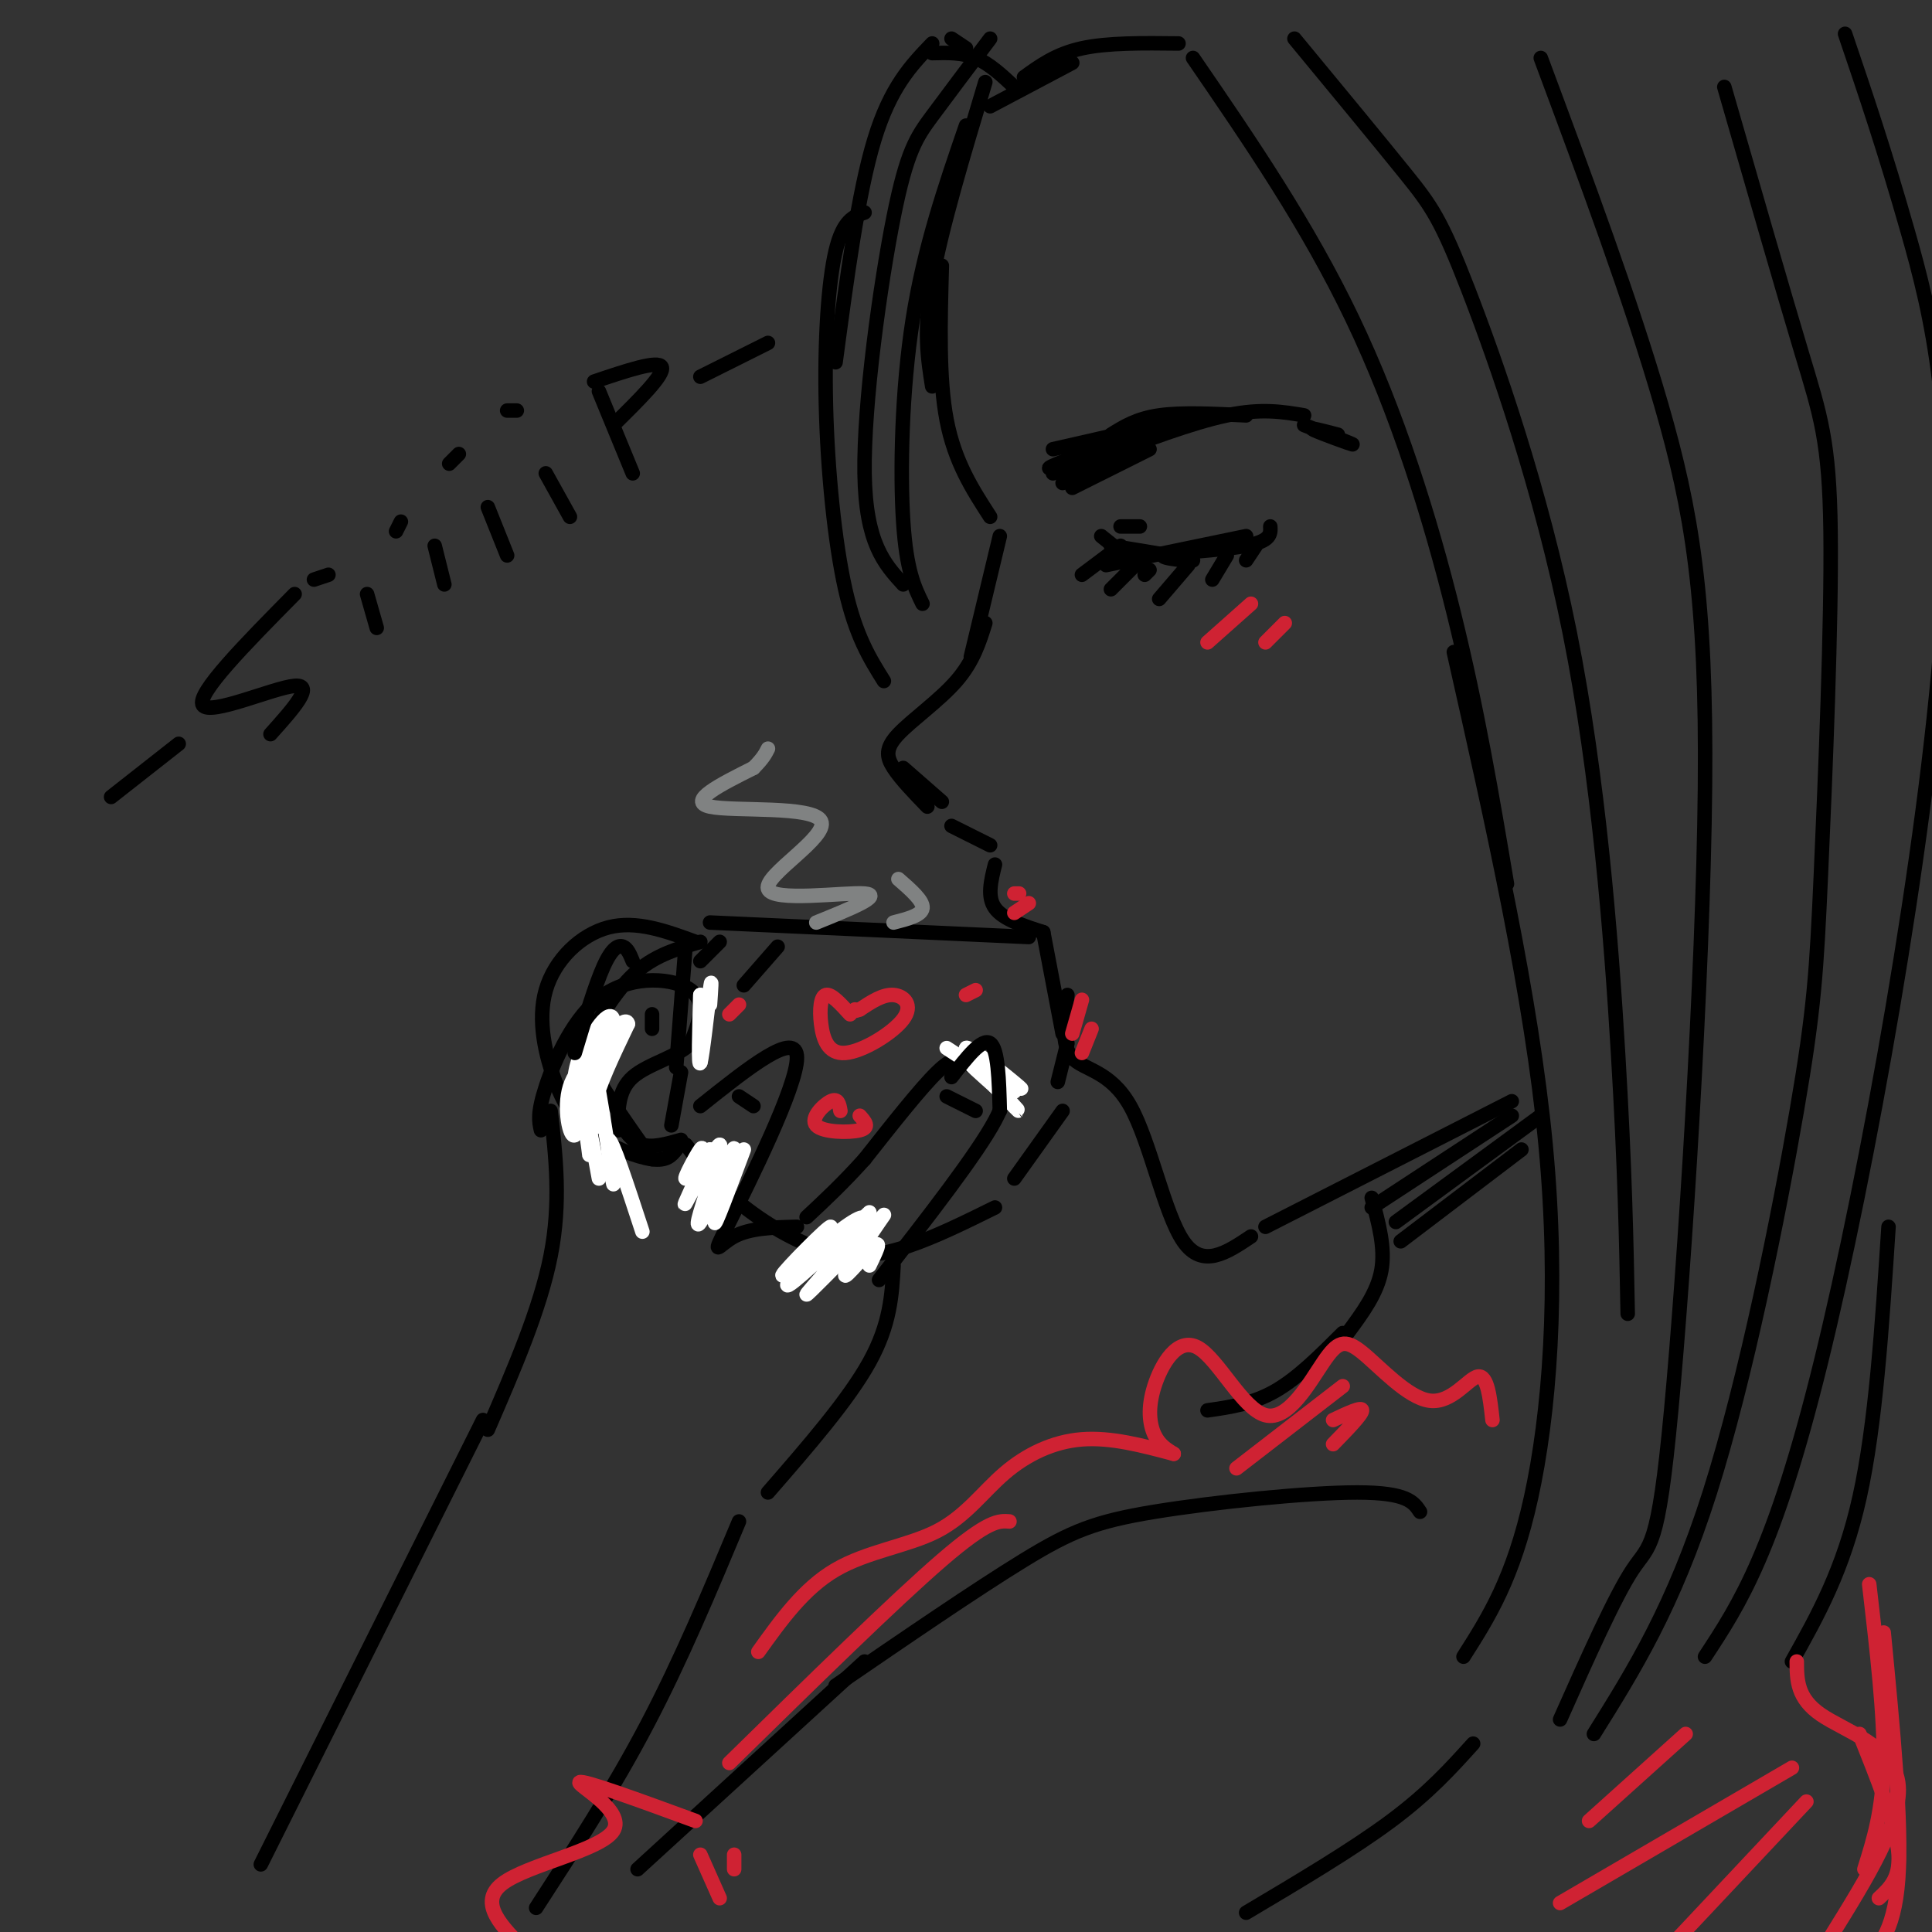 <svg viewBox='0 0 400 400' version='1.1' xmlns='http://www.w3.org/2000/svg' xmlns:xlink='http://www.w3.org/1999/xlink'><rect x="0" y="0" width="400" height="400" fill="#333333" stroke="none"/><g fill='none' stroke='rgb(0,0,0)' stroke-width='3' stroke-linecap='round' stroke-linejoin='round'><path d='M204,17c-4.583,15.250 -9.167,30.500 -11,41c-1.833,10.500 -0.917,16.250 0,22'/><path d='M195,55c-0.333,11.667 -0.667,23.333 1,32c1.667,8.667 5.333,14.333 9,20'/><path d='M207,111c0.000,0.000 -6.000,25.000 -6,25'/><path d='M204,129c-1.250,3.988 -2.500,7.976 -6,12c-3.500,4.024 -9.250,8.083 -12,11c-2.750,2.917 -2.500,4.690 -1,7c1.500,2.310 4.250,5.155 7,8'/><path d='M187,159c0.000,0.000 8.000,7.000 8,7'/><path d='M197,171c0.000,0.000 8.000,4.000 8,4'/><path d='M206,179c-0.833,3.333 -1.667,6.667 0,9c1.667,2.333 5.833,3.667 10,5'/><path d='M221,206c-0.690,5.202 -1.381,10.405 1,13c2.381,2.595 7.833,2.583 12,10c4.167,7.417 7.048,22.262 11,28c3.952,5.738 8.976,2.369 14,-1'/><path d='M262,254c0.000,0.000 51.000,-26.000 51,-26'/><path d='M228,111c0.000,0.000 5.000,4.000 5,4'/><path d='M230,113c8.339,1.345 16.679,2.690 17,3c0.321,0.310 -7.375,-0.417 -6,-1c1.375,-0.583 11.821,-1.024 17,-2c5.179,-0.976 5.089,-2.488 5,-4'/><path d='M258,111c0.000,0.000 -29.000,6.000 -29,6'/><path d='M232,113c0.000,0.000 -8.000,6.000 -8,6'/><path d='M236,116c0.000,0.000 -6.000,6.000 -6,6'/><path d='M238,118c0.000,0.000 -1.000,1.000 -1,1'/><path d='M232,109c0.000,0.000 4.000,0.000 4,0'/><path d='M230,90c2.667,-1.667 5.333,-3.333 10,-4c4.667,-0.667 11.333,-0.333 18,0'/><path d='M270,86c-4.417,-0.750 -8.833,-1.500 -16,0c-7.167,1.500 -17.083,5.250 -27,9'/><path d='M210,18c-2.583,-2.417 -5.167,-4.833 -8,-6c-2.833,-1.167 -5.917,-1.083 -9,-1'/><path d='M200,10c0.000,0.000 -3.000,-2.000 -3,-2'/><path d='M193,9c-4.333,4.500 -8.667,9.000 -12,20c-3.333,11.000 -5.667,28.500 -8,46'/><path d='M179,44c-2.238,0.780 -4.476,1.560 -6,8c-1.524,6.440 -2.333,18.542 -2,32c0.333,13.458 1.810,28.274 4,38c2.190,9.726 5.095,14.363 8,19'/><path d='M205,8c-4.393,5.827 -8.786,11.655 -12,16c-3.214,4.345 -5.250,7.208 -8,21c-2.750,13.792 -6.214,38.512 -6,53c0.214,14.488 4.107,18.744 8,23'/><path d='M200,26c-4.333,12.600 -8.667,25.200 -11,40c-2.333,14.800 -2.667,31.800 -2,42c0.667,10.200 2.333,13.600 4,17'/><path d='M205,22c0.000,0.000 17.000,-9.000 17,-9'/><path d='M212,16c3.333,-2.417 6.667,-4.833 12,-6c5.333,-1.167 12.667,-1.083 20,-1'/><path d='M247,12c11.844,17.267 23.689,34.533 33,54c9.311,19.467 16.089,41.133 21,61c4.911,19.867 7.956,37.933 11,56'/><path d='M301,135c8.044,35.689 16.089,71.378 19,102c2.911,30.622 0.689,56.178 -3,73c-3.689,16.822 -8.844,24.911 -14,33'/><path d='M284,248c1.417,5.167 2.833,10.333 2,15c-0.833,4.667 -3.917,8.833 -7,13'/><path d='M278,276c-4.667,4.667 -9.333,9.333 -14,12c-4.667,2.667 -9.333,3.333 -14,4'/><path d='M294,313c-1.315,-2.000 -2.631,-4.000 -13,-4c-10.369,0.000 -29.792,2.000 -42,4c-12.208,2.000 -17.202,4.000 -27,10c-9.798,6.000 -24.399,16.000 -39,26'/><path d='M179,344c0.000,0.000 -47.000,43.000 -47,43'/><path d='M305,361c-4.583,5.083 -9.167,10.167 -17,16c-7.833,5.833 -18.917,12.417 -30,19'/><path d='M111,395c8.000,-12.333 16.000,-24.667 23,-38c7.000,-13.333 13.000,-27.667 19,-42'/><path d='M54,386c0.000,0.000 46.000,-92.000 46,-92'/><path d='M159,309c8.333,-9.583 16.667,-19.167 21,-27c4.333,-7.833 4.667,-13.917 5,-20'/><path d='M213,194c0.000,0.000 -66.000,-3.000 -66,-3'/><path d='M142,195c0.000,0.000 -2.000,26.000 -2,26'/><path d='M142,237c3.012,3.958 6.024,7.917 11,12c4.976,4.083 11.917,8.292 18,10c6.083,1.708 11.310,0.917 17,-1c5.690,-1.917 11.845,-4.958 18,-8'/><path d='M210,244c0.000,0.000 10.000,-14.000 10,-14'/><path d='M216,193c0.000,0.000 4.000,21.000 4,21'/><path d='M221,216c0.000,0.000 -2.000,8.000 -2,8'/><path d='M145,195c-4.548,1.339 -9.095,2.679 -13,6c-3.905,3.321 -7.167,8.625 -9,12c-1.833,3.375 -2.238,4.821 0,9c2.238,4.179 7.119,11.089 12,18'/><path d='M144,195c-6.116,-2.241 -12.232,-4.483 -18,-3c-5.768,1.483 -11.186,6.690 -13,13c-1.814,6.310 -0.022,13.722 2,19c2.022,5.278 4.275,8.421 8,11c3.725,2.579 8.921,4.594 12,5c3.079,0.406 4.039,-0.797 5,-2'/><path d='M141,222c0.000,0.000 -2.000,11.000 -2,11'/><path d='M101,296c5.417,-12.500 10.833,-25.000 13,-36c2.167,-11.000 1.083,-20.500 0,-30'/><path d='M112,234c-0.399,-1.750 -0.798,-3.500 1,-9c1.798,-5.500 5.792,-14.750 12,-19c6.208,-4.250 14.631,-3.500 18,-1c3.369,2.500 1.685,6.750 0,11'/><path d='M143,216c-2.533,2.778 -8.867,4.222 -12,7c-3.133,2.778 -3.067,6.889 -3,11'/><path d='M128,232c1.417,2.167 2.833,4.333 5,5c2.167,0.667 5.083,-0.167 8,-1'/><path d='M182,265c10.129,-13.006 20.258,-26.013 24,-33c3.742,-6.987 1.096,-7.955 -1,-9c-2.096,-1.045 -3.641,-2.166 -5,-3c-1.359,-0.834 -2.531,-1.381 -6,2c-3.469,3.381 -9.234,10.691 -15,18'/><path d='M179,240c-4.500,5.000 -8.250,8.500 -12,12'/><path d='M165,254c-4.845,0.113 -9.690,0.226 -13,2c-3.310,1.774 -5.083,5.208 -1,-3c4.083,-8.208 14.024,-28.060 14,-34c-0.024,-5.940 -10.012,2.030 -20,10'/></g>
<g fill='none' stroke='rgb(255,255,255)' stroke-width='3' stroke-linecap='round' stroke-linejoin='round'><path d='M133,255c-3.168,-9.674 -6.336,-19.348 -7,-19c-0.664,0.348 1.176,10.718 1,9c-0.176,-1.718 -2.367,-15.522 -3,-19c-0.633,-3.478 0.291,3.371 0,6c-0.291,2.629 -1.797,1.037 -1,-3c0.797,-4.037 3.899,-10.518 7,-17'/><path d='M130,212c-0.260,-1.882 -4.409,1.913 -7,8c-2.591,6.087 -3.622,14.467 -2,12c1.622,-2.467 5.898,-15.779 6,-20c0.102,-4.221 -3.971,0.651 -6,6c-2.029,5.349 -2.015,11.174 -2,17'/><path d='M119,235c-0.974,0.848 -2.410,-5.532 -1,-10c1.410,-4.468 5.667,-7.022 7,-9c1.333,-1.978 -0.256,-3.379 -2,-2c-1.744,1.379 -3.641,5.537 -4,9c-0.359,3.463 0.821,6.232 2,9'/><path d='M121,232c0.631,3.750 1.208,8.625 1,7c-0.208,-1.625 -1.202,-9.750 -1,-10c0.202,-0.250 1.601,7.375 3,15'/><path d='M147,208c0.222,-3.244 0.444,-6.489 0,-3c-0.444,3.489 -1.556,13.711 -2,15c-0.444,1.289 -0.222,-6.356 0,-14'/><path d='M145,206c0.000,0.000 0.000,7.000 0,14'/><path d='M154,238c-3.111,8.317 -6.222,16.635 -6,15c0.222,-1.635 3.778,-13.222 4,-15c0.222,-1.778 -2.888,6.253 -5,11c-2.112,4.747 -3.226,6.211 -2,2c1.226,-4.211 4.792,-14.095 4,-14c-0.792,0.095 -5.940,10.170 -7,12c-1.060,1.830 1.970,-4.585 5,-11'/><path d='M147,238c-0.548,0.060 -4.417,5.708 -5,6c-0.583,0.292 2.119,-4.774 3,-6c0.881,-1.226 -0.060,1.387 -1,4'/><path d='M180,251c-8.602,8.079 -17.204,16.159 -17,15c0.204,-1.159 9.213,-11.556 9,-12c-0.213,-0.444 -9.648,9.066 -10,10c-0.352,0.934 8.380,-6.708 13,-10c4.620,-3.292 5.128,-2.232 2,2c-3.128,4.232 -9.894,11.638 -10,12c-0.106,0.362 6.447,-6.319 13,-13'/><path d='M180,255c2.987,-3.239 3.955,-4.837 2,-2c-1.955,2.837 -6.834,10.110 -7,11c-0.166,0.890 4.381,-4.603 6,-6c1.619,-1.397 0.309,1.301 -1,4'/><path d='M203,219c4.946,3.821 9.893,7.643 8,6c-1.893,-1.643 -10.625,-8.750 -11,-8c-0.375,0.750 7.607,9.357 10,12c2.393,2.643 -0.804,-0.679 -4,-4'/><path d='M206,225c-2.452,-2.214 -6.583,-5.750 -5,-5c1.583,0.750 8.881,5.786 9,6c0.119,0.214 -6.940,-4.393 -14,-9'/></g>
<g fill='none' stroke='rgb(0,0,0)' stroke-width='3' stroke-linecap='round' stroke-linejoin='round'><path d='M197,223c3.167,-4.083 6.333,-8.167 8,-7c1.667,1.167 1.833,7.583 2,14'/><path d='M268,8c8.809,10.660 17.617,21.321 23,28c5.383,6.679 7.340,9.378 13,24c5.660,14.622 15.024,41.167 21,71c5.976,29.833 8.565,62.952 10,87c1.435,24.048 1.718,39.024 2,54'/><path d='M319,12c9.375,25.180 18.750,50.360 25,72c6.250,21.640 9.376,39.738 9,79c-0.376,39.262 -4.255,99.686 -7,129c-2.745,29.314 -4.356,27.518 -8,33c-3.644,5.482 -9.322,18.241 -15,31'/><path d='M357,18c6.035,20.959 12.069,41.919 16,55c3.931,13.081 5.758,18.284 6,37c0.242,18.716 -1.100,50.944 -2,71c-0.900,20.056 -1.358,27.938 -5,49c-3.642,21.062 -10.469,55.303 -18,79c-7.531,23.697 -15.765,36.848 -24,50'/><path d='M382,7c4.101,12.071 8.202,24.143 13,41c4.798,16.857 10.292,38.500 7,83c-3.292,44.500 -15.369,111.857 -25,151c-9.631,39.143 -16.815,50.071 -24,61'/><path d='M391,254c-1.333,20.500 -2.667,41.000 -6,56c-3.333,15.000 -8.667,24.500 -14,34'/></g>
<g fill='none' stroke='rgb(207,34,51)' stroke-width='3' stroke-linecap='round' stroke-linejoin='round'><path d='M243,301c-1.508,-0.936 -3.016,-1.871 -4,-4c-0.984,-2.129 -1.444,-5.450 0,-10c1.444,-4.550 4.791,-10.327 9,-8c4.209,2.327 9.281,12.759 14,14c4.719,1.241 9.085,-6.709 12,-11c2.915,-4.291 4.379,-4.923 8,-2c3.621,2.923 9.398,9.402 14,10c4.602,0.598 8.029,-4.686 10,-5c1.971,-0.314 2.485,4.343 3,9'/><path d='M243,301c-6.501,-1.734 -13.002,-3.467 -19,-3c-5.998,0.467 -11.494,3.136 -16,7c-4.506,3.864 -8.021,8.925 -14,12c-5.979,3.075 -14.423,4.164 -21,8c-6.577,3.836 -11.289,10.418 -16,17'/><path d='M372,344c0.022,3.800 0.044,7.600 5,11c4.956,3.400 14.844,6.400 16,14c1.156,7.600 -6.422,19.800 -14,32'/><path d='M385,359c3.667,9.167 7.333,18.333 8,24c0.667,5.667 -1.667,7.833 -4,10'/><path d='M259,125c0.000,0.000 -9.000,8.000 -9,8'/><path d='M266,129c0.000,0.000 -4.000,4.000 -4,4'/><path d='M176,210c-1.947,-2.143 -3.894,-4.286 -5,-4c-1.106,0.286 -1.371,3.002 -1,6c0.371,2.998 1.378,6.278 5,6c3.622,-0.278 9.860,-4.113 12,-7c2.140,-2.887 0.183,-4.825 -2,-5c-2.183,-0.175 -4.591,1.412 -7,3'/><path d='M178,209c-1.333,0.500 -1.167,0.250 -1,0'/><path d='M174,230c-0.238,-1.363 -0.476,-2.726 -2,-2c-1.524,0.726 -4.333,3.542 -3,5c1.333,1.458 6.810,1.560 9,1c2.190,-0.560 1.095,-1.780 0,-3'/><path d='M153,208c0.000,0.000 -2.000,2.000 -2,2'/><path d='M200,206c0.000,0.000 2.000,-1.000 2,-1'/></g>
<g fill='none' stroke='rgb(128,130,130)' stroke-width='3' stroke-linecap='round' stroke-linejoin='round'><path d='M169,191c7.022,-2.836 14.045,-5.671 10,-6c-4.045,-0.329 -19.156,1.850 -20,-1c-0.844,-2.850 12.581,-10.729 11,-14c-1.581,-3.271 -18.166,-1.935 -23,-3c-4.834,-1.065 2.083,-4.533 9,-8'/><path d='M156,159c2.000,-2.000 2.500,-3.000 3,-4'/><path d='M185,191c2.917,-0.750 5.833,-1.500 6,-3c0.167,-1.500 -2.417,-3.750 -5,-6'/></g>
<g fill='none' stroke='rgb(207,34,51)' stroke-width='3' stroke-linecap='round' stroke-linejoin='round'><path d='M224,207c0.000,0.000 -2.000,7.000 -2,7'/><path d='M226,213c0.000,0.000 -2.000,5.000 -2,5'/><path d='M213,187c0.000,0.000 -3.000,2.000 -3,2'/><path d='M211,185c0.000,0.000 -1.000,0.000 -1,0'/></g>
<g fill='none' stroke='rgb(0,0,0)' stroke-width='3' stroke-linecap='round' stroke-linejoin='round'><path d='M222,96c-3.500,0.833 -7.000,1.667 -3,0c4.000,-1.667 15.500,-5.833 27,-10'/><path d='M218,98c0.000,0.000 22.000,-10.000 22,-10'/><path d='M220,100c0.000,0.000 21.000,-11.000 21,-11'/><path d='M222,101c0.000,0.000 16.000,-8.000 16,-8'/><path d='M218,93c0.000,0.000 22.000,-5.000 22,-5'/><path d='M270,88c5.222,2.044 10.444,4.089 10,4c-0.444,-0.089 -6.556,-2.311 -8,-3c-1.444,-0.689 1.778,0.156 5,1'/><path d='M313,231c0.000,0.000 -29.000,19.000 -29,19'/><path d='M319,231c0.000,0.000 -30.000,22.000 -30,22'/><path d='M315,238c0.000,0.000 -25.000,19.000 -25,19'/></g>
<g fill='none' stroke='rgb(207,34,51)' stroke-width='3' stroke-linecap='round' stroke-linejoin='round'><path d='M145,384c0.000,0.000 4.000,9.000 4,9'/><path d='M152,384c0.000,0.000 0.000,3.000 0,3'/><path d='M144,377c-11.649,-4.268 -23.298,-8.536 -24,-8c-0.702,0.536 9.542,5.875 7,10c-2.542,4.125 -17.869,7.036 -23,11c-5.131,3.964 -0.065,8.982 5,14'/><path d='M209,315c-2.167,-0.167 -4.333,-0.333 -14,8c-9.667,8.333 -26.833,25.167 -44,42'/><path d='M278,287c0.000,0.000 -22.000,17.000 -22,17'/><path d='M276,294c3.000,-1.417 6.000,-2.833 6,-2c0.000,0.833 -3.000,3.917 -6,7'/><path d='M374,373c0.000,0.000 -31.000,33.000 -31,33'/><path d='M371,366c0.000,0.000 -48.000,28.000 -48,28'/><path d='M349,359c0.000,0.000 -20.000,18.000 -20,18'/><path d='M390,338c1.917,19.750 3.833,39.500 3,51c-0.833,11.500 -4.417,14.750 -8,18'/><path d='M387,328c1.583,13.583 3.167,27.167 3,37c-0.167,9.833 -2.083,15.917 -4,22'/></g>
<g fill='none' stroke='rgb(0,0,0)' stroke-width='3' stroke-linecap='round' stroke-linejoin='round'><path d='M61,123c-10.244,10.378 -20.489,20.756 -19,23c1.489,2.244 14.711,-3.644 19,-4c4.289,-0.356 -0.356,4.822 -5,10'/><path d='M76,123c0.000,0.000 2.000,7.000 2,7'/><path d='M68,119c0.000,0.000 -3.000,1.000 -3,1'/><path d='M90,113c0.000,0.000 2.000,8.000 2,8'/><path d='M83,108c0.000,0.000 -1.000,2.000 -1,2'/><path d='M101,105c0.000,0.000 4.000,10.000 4,10'/><path d='M95,94c0.000,0.000 -2.000,2.000 -2,2'/><path d='M113,98c0.000,0.000 5.000,9.000 5,9'/><path d='M107,85c0.000,0.000 -2.000,0.000 -2,0'/><path d='M124,81c0.000,0.000 7.000,17.000 7,17'/><path d='M127,88c5.333,-5.250 10.667,-10.500 10,-12c-0.667,-1.500 -7.333,0.750 -14,3'/><path d='M145,78c0.000,0.000 14.000,-7.000 14,-7'/><path d='M37,154c0.000,0.000 -14.000,11.000 -14,11'/><path d='M246,117c0.000,0.000 -6.000,7.000 -6,7'/><path d='M254,115c0.000,0.000 -3.000,5.000 -3,5'/><path d='M260,113c0.000,0.000 -2.000,3.000 -2,3'/><path d='M196,227c0.000,0.000 6.000,3.000 6,3'/><path d='M153,227c0.000,0.000 3.000,2.000 3,2'/><path d='M135,210c0.000,0.000 0.000,3.000 0,3'/><path d='M131,199c-0.533,-1.311 -1.067,-2.622 -2,-3c-0.933,-0.378 -2.267,0.178 -4,4c-1.733,3.822 -3.867,10.911 -6,18'/><path d='M161,196c0.000,0.000 -7.000,8.000 -7,8'/><path d='M149,195c0.000,0.000 -4.000,4.000 -4,4'/></g>
</svg>